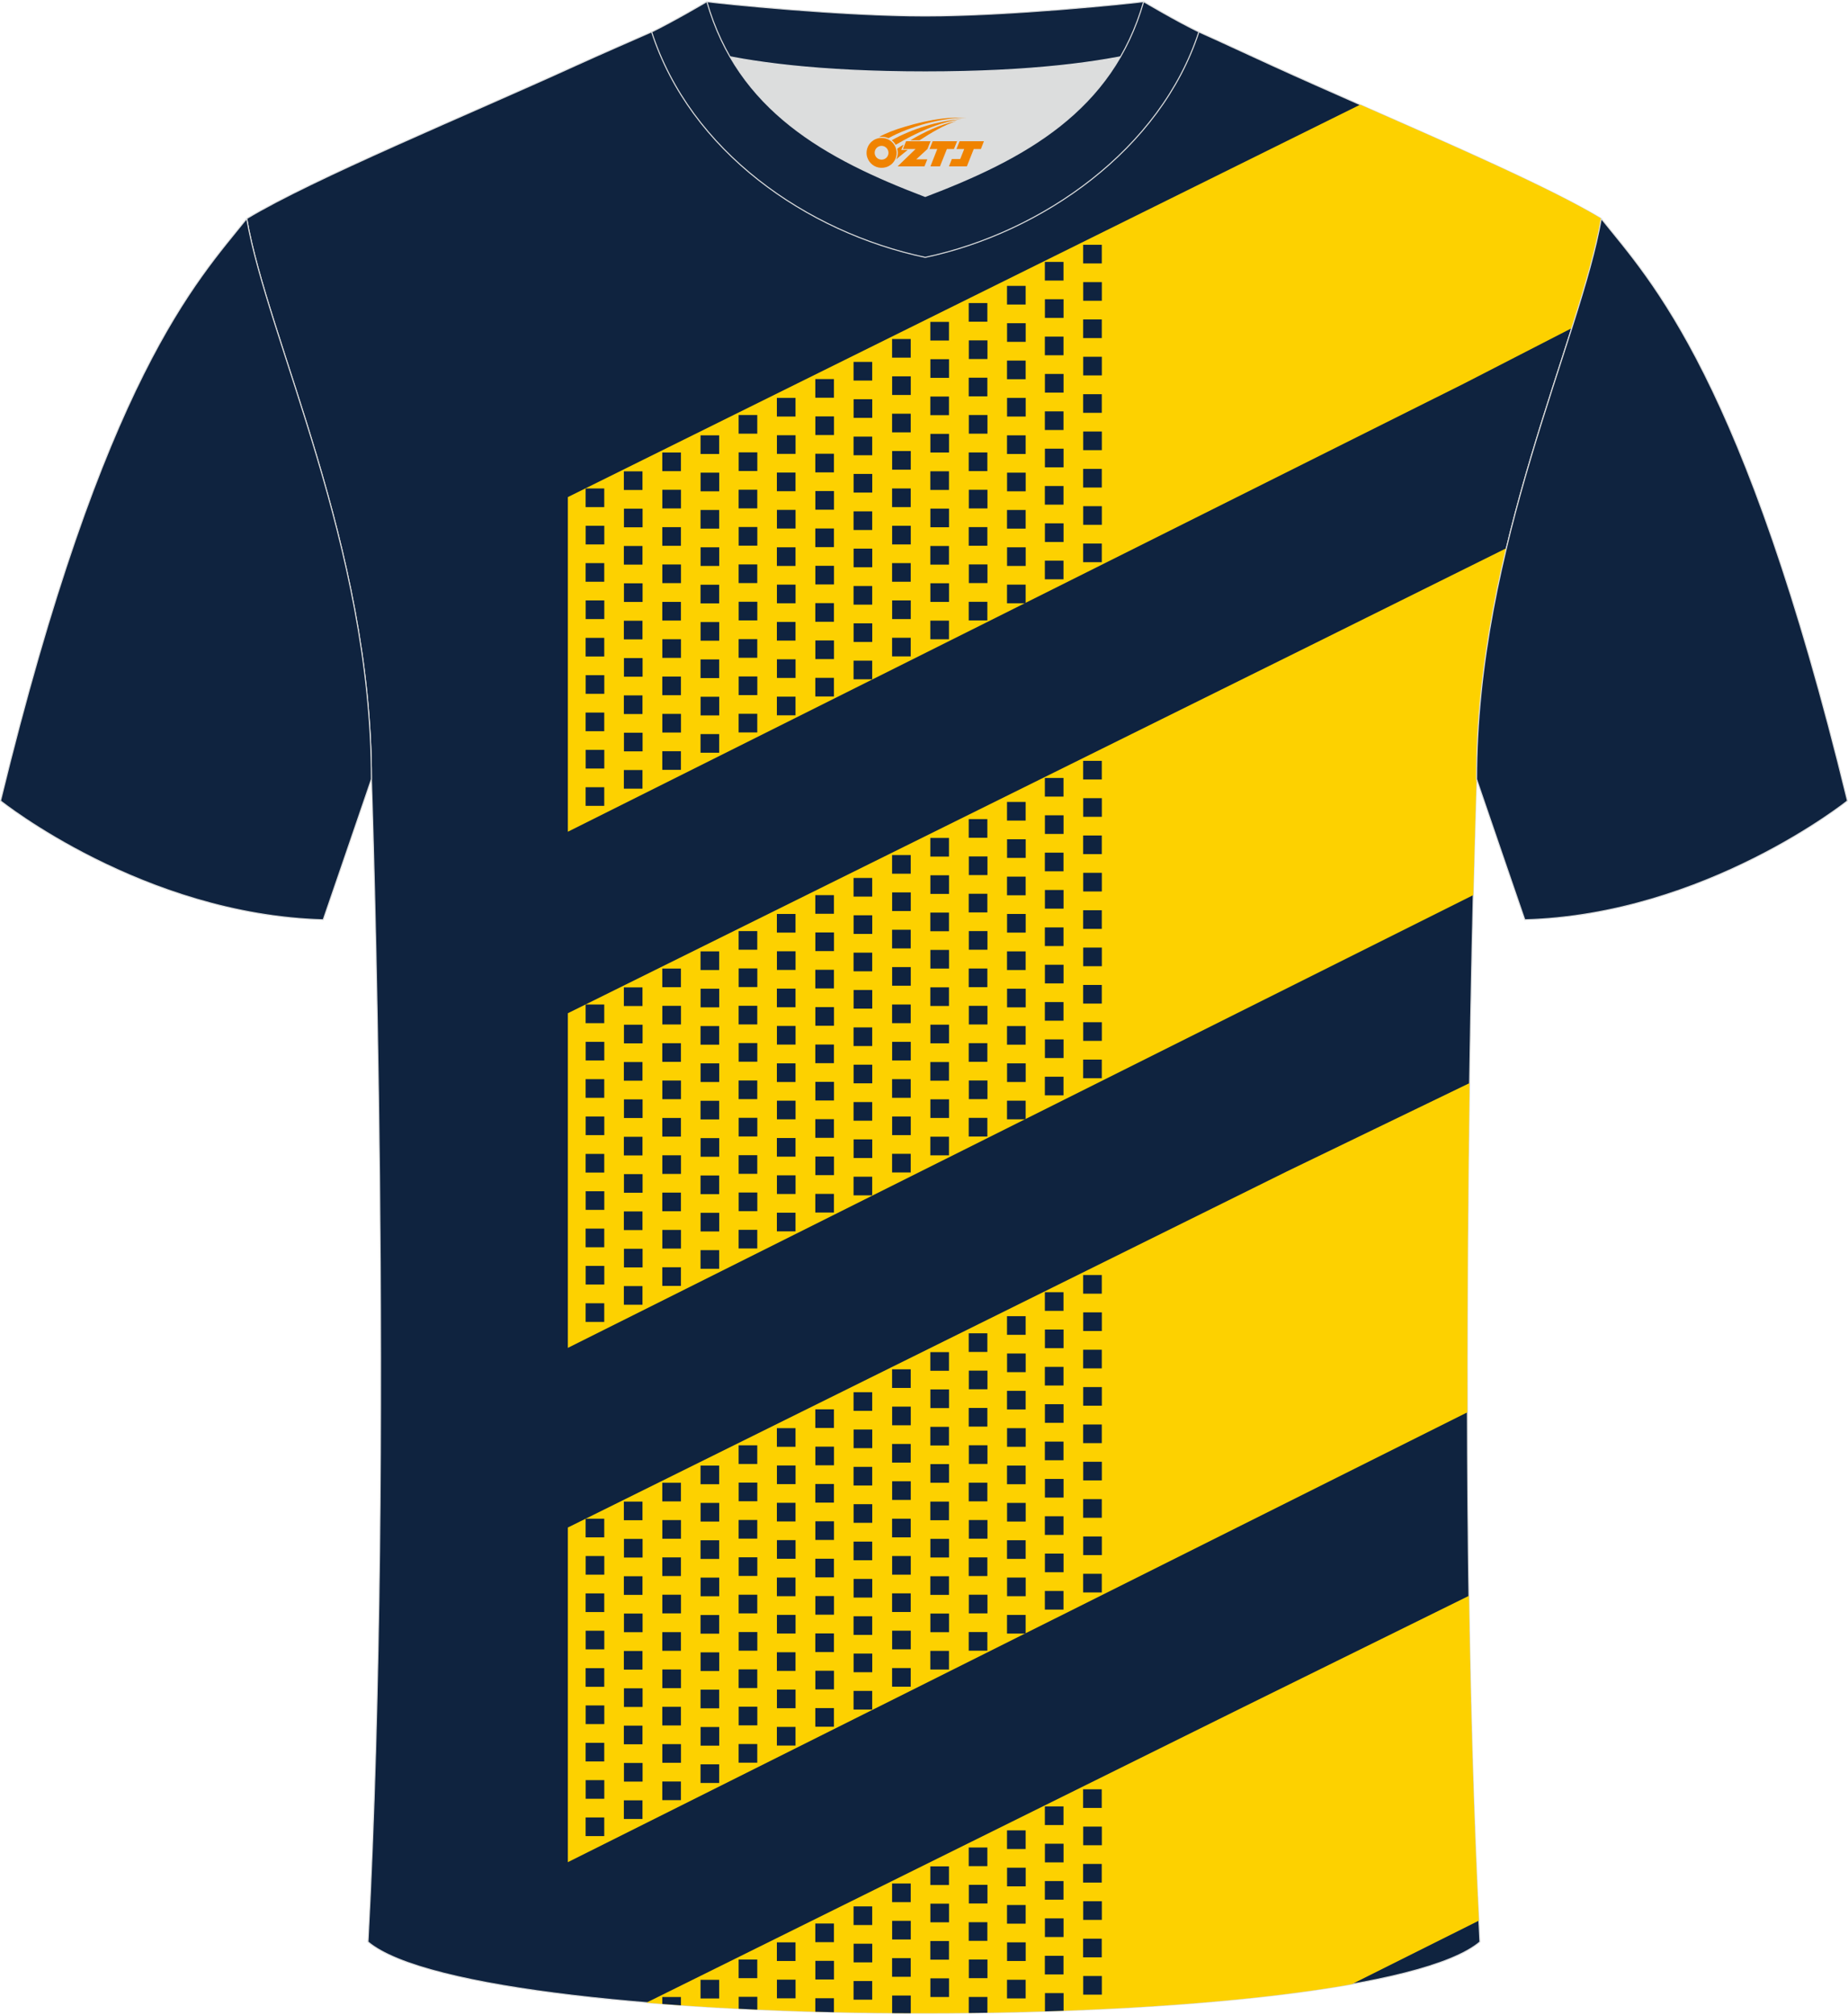 <?xml version="1.0" encoding="utf-8"?>
<!-- Generator: Adobe Illustrator 24.0.1, SVG Export Plug-In . SVG Version: 6.00 Build 0)  -->
<svg xmlns="http://www.w3.org/2000/svg" xmlns:xlink="http://www.w3.org/1999/xlink" version="1.1" id="图层_1" x="0px" y="0px" width="378px" height="412px" viewBox="0 0 377.89 411.42" enable-background="new 0 0 377.89 411.42" xml:space="preserve">
<g>
	
		<path fill-rule="evenodd" clip-rule="evenodd" fill="#0F233F" stroke="#DCDDDD" stroke-width="0.22" stroke-linecap="round" stroke-linejoin="round" stroke-miterlimit="22.926" d="   M75.25,396.73c5.36-101,0.7-237.68,0.7-237.68c0-47.62-21.24-89.93-25.5-114.6c13.63-8.23,45.28-21.25,67.14-31.23   c5.55-2.52,11.68-5.18,15.66-6.93c17.52-0.32,25.34,1.25,55.54,1.25h0.31c30.2,0,38.53-1.57,56.04-1.25   c3.98,1.76,9.6,4.41,15.15,6.93c21.87,9.98,53.51,23,67.14,31.23c-4.27,24.67-25.5,66.98-25.5,114.6c0,0-4.66,136.67,0.7,237.68   C279.57,416.17,98.32,416.17,75.25,396.73z"/>
	<path fill-rule="evenodd" clip-rule="evenodd" fill="#FDD100" d="M300.38,325.98c0.34,22.54,0.97,45.18,2.03,66.4l-26.01,13   c-35.8,6.34-97.97,7.6-144.22,3.77l122.22-60.5L300.38,325.98z"/>
	<g>
		<path fill-rule="evenodd" clip-rule="evenodd" fill="#0F233F" d="M139.24,409.69c-1.28-0.09-2.55-0.18-3.81-0.28v-1.42h3.81    V409.69z"/>
		<rect x="143.25" y="404.48" fill-rule="evenodd" clip-rule="evenodd" fill="#0F233F" width="3.81" height="3.81"/>
		<rect x="151.04" y="400.33" fill-rule="evenodd" clip-rule="evenodd" fill="#0F233F" width="3.81" height="3.81"/>
		<path fill-rule="evenodd" clip-rule="evenodd" fill="#0F233F" d="M154.86,410.57c-1.28-0.06-2.55-0.12-3.81-0.18v-2.44h3.81    V410.57z"/>
		<rect x="158.86" y="396.82" fill-rule="evenodd" clip-rule="evenodd" fill="#0F233F" width="3.81" height="3.81"/>
		<rect x="158.87" y="404.45" fill-rule="evenodd" clip-rule="evenodd" fill="#0F233F" width="3.81" height="3.81"/>
		<rect x="166.72" y="392.97" fill-rule="evenodd" clip-rule="evenodd" fill="#0F233F" width="3.81" height="3.81"/>
		<rect x="166.73" y="400.6" fill-rule="evenodd" clip-rule="evenodd" fill="#0F233F" width="3.81" height="3.81"/>
		<path fill-rule="evenodd" clip-rule="evenodd" fill="#0F233F" d="M170.53,411.1c-1.27-0.03-2.54-0.06-3.81-0.1v-2.76h3.81V411.1z"/>
		<rect x="174.54" y="389.47" fill-rule="evenodd" clip-rule="evenodd" fill="#0F233F" width="3.81" height="3.81"/>
		<rect x="174.55" y="397.1" fill-rule="evenodd" clip-rule="evenodd" fill="#0F233F" width="3.81" height="3.81"/>
		<rect x="174.54" y="404.73" fill-rule="evenodd" clip-rule="evenodd" fill="#0F233F" width="3.81" height="3.81"/>
		<rect x="182.42" y="384.79" fill-rule="evenodd" clip-rule="evenodd" fill="#0F233F" width="3.81" height="3.81"/>
		<rect x="182.43" y="392.42" fill-rule="evenodd" clip-rule="evenodd" fill="#0F233F" width="3.81" height="3.81"/>
		<rect x="182.42" y="400.05" fill-rule="evenodd" clip-rule="evenodd" fill="#0F233F" width="3.81" height="3.81"/>
		<path fill-rule="evenodd" clip-rule="evenodd" fill="#0F233F" d="M186.24,411.31c-1.27,0-2.54-0.01-3.81-0.02v-3.6h3.81V411.31z"/>
		<rect x="190.24" y="381.29" fill-rule="evenodd" clip-rule="evenodd" fill="#0F233F" width="3.81" height="3.81"/>
		<rect x="190.25" y="388.91" fill-rule="evenodd" clip-rule="evenodd" fill="#0F233F" width="3.81" height="3.81"/>
		<rect x="190.24" y="396.55" fill-rule="evenodd" clip-rule="evenodd" fill="#0F233F" width="3.81" height="3.81"/>
		<rect x="190.25" y="404.18" fill-rule="evenodd" clip-rule="evenodd" fill="#0F233F" width="3.81" height="3.81"/>
		<rect x="198.09" y="377.43" fill-rule="evenodd" clip-rule="evenodd" fill="#0F233F" width="3.81" height="3.81"/>
		<rect x="198.11" y="385.06" fill-rule="evenodd" clip-rule="evenodd" fill="#0F233F" width="3.81" height="3.81"/>
		<rect x="198.09" y="392.7" fill-rule="evenodd" clip-rule="evenodd" fill="#0F233F" width="3.81" height="3.81"/>
		<rect x="198.11" y="400.33" fill-rule="evenodd" clip-rule="evenodd" fill="#0F233F" width="3.81" height="3.81"/>
		<path fill-rule="evenodd" clip-rule="evenodd" fill="#0F233F" d="M201.91,411.21c-1.27,0.02-2.54,0.04-3.81,0.05v-3.28h3.81    V411.21z"/>
		<rect x="205.92" y="373.93" fill-rule="evenodd" clip-rule="evenodd" fill="#0F233F" width="3.81" height="3.81"/>
		<rect x="205.93" y="381.56" fill-rule="evenodd" clip-rule="evenodd" fill="#0F233F" width="3.81" height="3.81"/>
		<rect x="205.92" y="389.19" fill-rule="evenodd" clip-rule="evenodd" fill="#0F233F" width="3.81" height="3.81"/>
		<rect x="205.93" y="396.82" fill-rule="evenodd" clip-rule="evenodd" fill="#0F233F" width="3.81" height="3.81"/>
		<rect x="205.92" y="404.47" fill-rule="evenodd" clip-rule="evenodd" fill="#0F233F" width="3.81" height="3.81"/>
		<rect x="213.66" y="369.03" fill-rule="evenodd" clip-rule="evenodd" fill="#0F233F" width="3.81" height="3.81"/>
		<rect x="213.67" y="376.66" fill-rule="evenodd" clip-rule="evenodd" fill="#0F233F" width="3.81" height="3.81"/>
		<rect x="213.66" y="384.29" fill-rule="evenodd" clip-rule="evenodd" fill="#0F233F" width="3.81" height="3.81"/>
		<rect x="213.67" y="391.92" fill-rule="evenodd" clip-rule="evenodd" fill="#0F233F" width="3.81" height="3.81"/>
		<rect x="213.66" y="399.57" fill-rule="evenodd" clip-rule="evenodd" fill="#0F233F" width="3.81" height="3.81"/>
		<path fill-rule="evenodd" clip-rule="evenodd" fill="#0F233F" d="M217.49,410.8c-1.27,0.05-2.54,0.09-3.81,0.13v-3.73h3.81V410.8z    "/>
		<rect x="221.48" y="365.53" fill-rule="evenodd" clip-rule="evenodd" fill="#0F233F" width="3.81" height="3.81"/>
		<rect x="221.5" y="373.16" fill-rule="evenodd" clip-rule="evenodd" fill="#0F233F" width="3.81" height="3.81"/>
		<rect x="221.48" y="380.79" fill-rule="evenodd" clip-rule="evenodd" fill="#0F233F" width="3.81" height="3.81"/>
		<rect x="221.5" y="388.42" fill-rule="evenodd" clip-rule="evenodd" fill="#0F233F" width="3.81" height="3.81"/>
		<rect x="221.48" y="396.07" fill-rule="evenodd" clip-rule="evenodd" fill="#0F233F" width="3.81" height="3.81"/>
		<rect x="221.5" y="403.7" fill-rule="evenodd" clip-rule="evenodd" fill="#0F233F" width="3.81" height="3.81"/>
	</g>
	<path fill-rule="evenodd" clip-rule="evenodd" fill="#FDD100" d="M300.51,221.17c-0.3,19.8-0.51,42.94-0.45,67.3l-183.94,91.96   v-68.41l146.95-72.75L300.51,221.17z"/>
	<g>
		<rect x="119.75" y="310.22" fill-rule="evenodd" clip-rule="evenodd" fill="#0F233F" width="3.81" height="3.81"/>
		<rect x="119.76" y="317.85" fill-rule="evenodd" clip-rule="evenodd" fill="#0F233F" width="3.81" height="3.81"/>
		<rect x="119.75" y="325.49" fill-rule="evenodd" clip-rule="evenodd" fill="#0F233F" width="3.81" height="3.81"/>
		<rect x="119.76" y="333.12" fill-rule="evenodd" clip-rule="evenodd" fill="#0F233F" width="3.81" height="3.81"/>
		<rect x="119.75" y="340.77" fill-rule="evenodd" clip-rule="evenodd" fill="#0F233F" width="3.81" height="3.81"/>
		<rect x="119.76" y="348.39" fill-rule="evenodd" clip-rule="evenodd" fill="#0F233F" width="3.81" height="3.81"/>
		<rect x="119.75" y="356.03" fill-rule="evenodd" clip-rule="evenodd" fill="#0F233F" width="3.81" height="3.81"/>
		<rect x="119.76" y="363.66" fill-rule="evenodd" clip-rule="evenodd" fill="#0F233F" width="3.81" height="3.81"/>
		<rect x="119.75" y="371.29" fill-rule="evenodd" clip-rule="evenodd" fill="#0F233F" width="3.81" height="3.81"/>
		<rect x="127.57" y="306.72" fill-rule="evenodd" clip-rule="evenodd" fill="#0F233F" width="3.81" height="3.81"/>
		<rect x="127.59" y="314.35" fill-rule="evenodd" clip-rule="evenodd" fill="#0F233F" width="3.81" height="3.81"/>
		<rect x="127.57" y="321.98" fill-rule="evenodd" clip-rule="evenodd" fill="#0F233F" width="3.81" height="3.81"/>
		<rect x="127.59" y="329.61" fill-rule="evenodd" clip-rule="evenodd" fill="#0F233F" width="3.81" height="3.81"/>
		<rect x="127.57" y="337.26" fill-rule="evenodd" clip-rule="evenodd" fill="#0F233F" width="3.81" height="3.81"/>
		<rect x="127.59" y="344.89" fill-rule="evenodd" clip-rule="evenodd" fill="#0F233F" width="3.81" height="3.81"/>
		<rect x="127.57" y="352.52" fill-rule="evenodd" clip-rule="evenodd" fill="#0F233F" width="3.81" height="3.81"/>
		<rect x="127.59" y="360.15" fill-rule="evenodd" clip-rule="evenodd" fill="#0F233F" width="3.81" height="3.81"/>
		<rect x="127.57" y="367.79" fill-rule="evenodd" clip-rule="evenodd" fill="#0F233F" width="3.81" height="3.81"/>
		<rect x="135.43" y="302.87" fill-rule="evenodd" clip-rule="evenodd" fill="#0F233F" width="3.81" height="3.81"/>
		<rect x="135.44" y="310.5" fill-rule="evenodd" clip-rule="evenodd" fill="#0F233F" width="3.81" height="3.81"/>
		<rect x="135.43" y="318.13" fill-rule="evenodd" clip-rule="evenodd" fill="#0F233F" width="3.81" height="3.81"/>
		<rect x="135.44" y="325.76" fill-rule="evenodd" clip-rule="evenodd" fill="#0F233F" width="3.81" height="3.81"/>
		<rect x="135.43" y="333.41" fill-rule="evenodd" clip-rule="evenodd" fill="#0F233F" width="3.81" height="3.81"/>
		<rect x="135.44" y="341.04" fill-rule="evenodd" clip-rule="evenodd" fill="#0F233F" width="3.81" height="3.81"/>
		<rect x="135.43" y="348.67" fill-rule="evenodd" clip-rule="evenodd" fill="#0F233F" width="3.81" height="3.81"/>
		<rect x="135.44" y="356.3" fill-rule="evenodd" clip-rule="evenodd" fill="#0F233F" width="3.81" height="3.81"/>
		<rect x="135.43" y="363.94" fill-rule="evenodd" clip-rule="evenodd" fill="#0F233F" width="3.81" height="3.81"/>
		<rect x="143.25" y="299.36" fill-rule="evenodd" clip-rule="evenodd" fill="#0F233F" width="3.81" height="3.81"/>
		<rect x="143.26" y="306.99" fill-rule="evenodd" clip-rule="evenodd" fill="#0F233F" width="3.81" height="3.81"/>
		<rect x="143.25" y="314.63" fill-rule="evenodd" clip-rule="evenodd" fill="#0F233F" width="3.81" height="3.81"/>
		<rect x="143.26" y="322.26" fill-rule="evenodd" clip-rule="evenodd" fill="#0F233F" width="3.81" height="3.81"/>
		<rect x="143.25" y="329.91" fill-rule="evenodd" clip-rule="evenodd" fill="#0F233F" width="3.81" height="3.81"/>
		<rect x="143.26" y="337.54" fill-rule="evenodd" clip-rule="evenodd" fill="#0F233F" width="3.81" height="3.81"/>
		<rect x="143.25" y="345.17" fill-rule="evenodd" clip-rule="evenodd" fill="#0F233F" width="3.81" height="3.81"/>
		<rect x="143.26" y="352.8" fill-rule="evenodd" clip-rule="evenodd" fill="#0F233F" width="3.81" height="3.81"/>
		<rect x="143.25" y="360.43" fill-rule="evenodd" clip-rule="evenodd" fill="#0F233F" width="3.81" height="3.81"/>
		<rect x="151.04" y="295.22" fill-rule="evenodd" clip-rule="evenodd" fill="#0F233F" width="3.81" height="3.81"/>
		<rect x="151.05" y="302.84" fill-rule="evenodd" clip-rule="evenodd" fill="#0F233F" width="3.81" height="3.81"/>
		<rect x="151.04" y="310.48" fill-rule="evenodd" clip-rule="evenodd" fill="#0F233F" width="3.81" height="3.81"/>
		<rect x="151.05" y="318.11" fill-rule="evenodd" clip-rule="evenodd" fill="#0F233F" width="3.81" height="3.81"/>
		<rect x="151.04" y="325.76" fill-rule="evenodd" clip-rule="evenodd" fill="#0F233F" width="3.81" height="3.81"/>
		<rect x="151.05" y="333.39" fill-rule="evenodd" clip-rule="evenodd" fill="#0F233F" width="3.81" height="3.81"/>
		<rect x="151.04" y="341.02" fill-rule="evenodd" clip-rule="evenodd" fill="#0F233F" width="3.81" height="3.81"/>
		<rect x="151.05" y="348.65" fill-rule="evenodd" clip-rule="evenodd" fill="#0F233F" width="3.81" height="3.81"/>
		<rect x="151.04" y="356.28" fill-rule="evenodd" clip-rule="evenodd" fill="#0F233F" width="3.81" height="3.81"/>
		<rect x="158.86" y="291.71" fill-rule="evenodd" clip-rule="evenodd" fill="#0F233F" width="3.81" height="3.81"/>
		<rect x="158.87" y="299.34" fill-rule="evenodd" clip-rule="evenodd" fill="#0F233F" width="3.81" height="3.81"/>
		<rect x="158.86" y="306.97" fill-rule="evenodd" clip-rule="evenodd" fill="#0F233F" width="3.81" height="3.81"/>
		<rect x="158.87" y="314.6" fill-rule="evenodd" clip-rule="evenodd" fill="#0F233F" width="3.81" height="3.81"/>
		<rect x="158.86" y="322.25" fill-rule="evenodd" clip-rule="evenodd" fill="#0F233F" width="3.81" height="3.81"/>
		<rect x="158.87" y="329.88" fill-rule="evenodd" clip-rule="evenodd" fill="#0F233F" width="3.81" height="3.81"/>
		<rect x="158.86" y="337.52" fill-rule="evenodd" clip-rule="evenodd" fill="#0F233F" width="3.81" height="3.81"/>
		<rect x="158.87" y="345.15" fill-rule="evenodd" clip-rule="evenodd" fill="#0F233F" width="3.81" height="3.81"/>
		<rect x="158.86" y="352.78" fill-rule="evenodd" clip-rule="evenodd" fill="#0F233F" width="3.81" height="3.81"/>
		<rect x="166.72" y="287.86" fill-rule="evenodd" clip-rule="evenodd" fill="#0F233F" width="3.81" height="3.81"/>
		<rect x="166.73" y="295.49" fill-rule="evenodd" clip-rule="evenodd" fill="#0F233F" width="3.81" height="3.81"/>
		<rect x="166.72" y="303.12" fill-rule="evenodd" clip-rule="evenodd" fill="#0F233F" width="3.81" height="3.81"/>
		<rect x="166.73" y="310.75" fill-rule="evenodd" clip-rule="evenodd" fill="#0F233F" width="3.81" height="3.81"/>
		<rect x="166.72" y="318.4" fill-rule="evenodd" clip-rule="evenodd" fill="#0F233F" width="3.81" height="3.81"/>
		<rect x="166.73" y="326.03" fill-rule="evenodd" clip-rule="evenodd" fill="#0F233F" width="3.81" height="3.81"/>
		<rect x="166.72" y="333.67" fill-rule="evenodd" clip-rule="evenodd" fill="#0F233F" width="3.81" height="3.81"/>
		<rect x="166.73" y="341.3" fill-rule="evenodd" clip-rule="evenodd" fill="#0F233F" width="3.81" height="3.81"/>
		<rect x="166.72" y="348.93" fill-rule="evenodd" clip-rule="evenodd" fill="#0F233F" width="3.81" height="3.81"/>
		<rect x="174.54" y="284.36" fill-rule="evenodd" clip-rule="evenodd" fill="#0F233F" width="3.81" height="3.81"/>
		<rect x="174.55" y="291.99" fill-rule="evenodd" clip-rule="evenodd" fill="#0F233F" width="3.81" height="3.81"/>
		<rect x="174.54" y="299.62" fill-rule="evenodd" clip-rule="evenodd" fill="#0F233F" width="3.81" height="3.81"/>
		<rect x="174.55" y="307.25" fill-rule="evenodd" clip-rule="evenodd" fill="#0F233F" width="3.81" height="3.81"/>
		<rect x="174.54" y="314.9" fill-rule="evenodd" clip-rule="evenodd" fill="#0F233F" width="3.81" height="3.81"/>
		<rect x="174.55" y="322.53" fill-rule="evenodd" clip-rule="evenodd" fill="#0F233F" width="3.81" height="3.81"/>
		<rect x="174.54" y="330.16" fill-rule="evenodd" clip-rule="evenodd" fill="#0F233F" width="3.81" height="3.81"/>
		<rect x="174.55" y="337.79" fill-rule="evenodd" clip-rule="evenodd" fill="#0F233F" width="3.81" height="3.81"/>
		<rect x="174.54" y="345.42" fill-rule="evenodd" clip-rule="evenodd" fill="#0F233F" width="3.81" height="3.81"/>
		<rect x="182.42" y="279.68" fill-rule="evenodd" clip-rule="evenodd" fill="#0F233F" width="3.81" height="3.81"/>
		<rect x="182.43" y="287.31" fill-rule="evenodd" clip-rule="evenodd" fill="#0F233F" width="3.81" height="3.81"/>
		<rect x="182.42" y="294.94" fill-rule="evenodd" clip-rule="evenodd" fill="#0F233F" width="3.81" height="3.81"/>
		<rect x="182.43" y="302.57" fill-rule="evenodd" clip-rule="evenodd" fill="#0F233F" width="3.81" height="3.81"/>
		<rect x="182.42" y="310.22" fill-rule="evenodd" clip-rule="evenodd" fill="#0F233F" width="3.81" height="3.81"/>
		<rect x="182.43" y="317.85" fill-rule="evenodd" clip-rule="evenodd" fill="#0F233F" width="3.81" height="3.81"/>
		<rect x="182.42" y="325.48" fill-rule="evenodd" clip-rule="evenodd" fill="#0F233F" width="3.81" height="3.81"/>
		<rect x="182.43" y="333.11" fill-rule="evenodd" clip-rule="evenodd" fill="#0F233F" width="3.81" height="3.81"/>
		<rect x="182.42" y="340.75" fill-rule="evenodd" clip-rule="evenodd" fill="#0F233F" width="3.81" height="3.81"/>
		<rect x="190.24" y="276.17" fill-rule="evenodd" clip-rule="evenodd" fill="#0F233F" width="3.81" height="3.81"/>
		<rect x="190.25" y="283.8" fill-rule="evenodd" clip-rule="evenodd" fill="#0F233F" width="3.81" height="3.81"/>
		<rect x="190.24" y="291.44" fill-rule="evenodd" clip-rule="evenodd" fill="#0F233F" width="3.81" height="3.81"/>
		<rect x="190.25" y="299.06" fill-rule="evenodd" clip-rule="evenodd" fill="#0F233F" width="3.81" height="3.81"/>
		<rect x="190.24" y="306.72" fill-rule="evenodd" clip-rule="evenodd" fill="#0F233F" width="3.81" height="3.81"/>
		<rect x="190.25" y="314.34" fill-rule="evenodd" clip-rule="evenodd" fill="#0F233F" width="3.81" height="3.81"/>
		<rect x="190.24" y="321.98" fill-rule="evenodd" clip-rule="evenodd" fill="#0F233F" width="3.81" height="3.81"/>
		<rect x="190.25" y="329.61" fill-rule="evenodd" clip-rule="evenodd" fill="#0F233F" width="3.81" height="3.81"/>
		<rect x="190.24" y="337.24" fill-rule="evenodd" clip-rule="evenodd" fill="#0F233F" width="3.81" height="3.81"/>
		<rect x="198.09" y="272.32" fill-rule="evenodd" clip-rule="evenodd" fill="#0F233F" width="3.81" height="3.81"/>
		<rect x="198.11" y="279.95" fill-rule="evenodd" clip-rule="evenodd" fill="#0F233F" width="3.81" height="3.81"/>
		<rect x="198.09" y="287.58" fill-rule="evenodd" clip-rule="evenodd" fill="#0F233F" width="3.81" height="3.81"/>
		<rect x="198.11" y="295.21" fill-rule="evenodd" clip-rule="evenodd" fill="#0F233F" width="3.81" height="3.81"/>
		<rect x="198.09" y="302.86" fill-rule="evenodd" clip-rule="evenodd" fill="#0F233F" width="3.81" height="3.81"/>
		<rect x="198.11" y="310.49" fill-rule="evenodd" clip-rule="evenodd" fill="#0F233F" width="3.81" height="3.81"/>
		<rect x="198.09" y="318.13" fill-rule="evenodd" clip-rule="evenodd" fill="#0F233F" width="3.81" height="3.81"/>
		<rect x="198.11" y="325.76" fill-rule="evenodd" clip-rule="evenodd" fill="#0F233F" width="3.81" height="3.81"/>
		<rect x="198.09" y="333.39" fill-rule="evenodd" clip-rule="evenodd" fill="#0F233F" width="3.81" height="3.81"/>
		<rect x="205.92" y="268.82" fill-rule="evenodd" clip-rule="evenodd" fill="#0F233F" width="3.81" height="3.81"/>
		<rect x="205.93" y="276.45" fill-rule="evenodd" clip-rule="evenodd" fill="#0F233F" width="3.81" height="3.81"/>
		<rect x="205.92" y="284.08" fill-rule="evenodd" clip-rule="evenodd" fill="#0F233F" width="3.81" height="3.81"/>
		<rect x="205.93" y="291.71" fill-rule="evenodd" clip-rule="evenodd" fill="#0F233F" width="3.81" height="3.81"/>
		<rect x="205.92" y="299.36" fill-rule="evenodd" clip-rule="evenodd" fill="#0F233F" width="3.81" height="3.81"/>
		<rect x="205.93" y="306.99" fill-rule="evenodd" clip-rule="evenodd" fill="#0F233F" width="3.81" height="3.81"/>
		<rect x="205.92" y="314.62" fill-rule="evenodd" clip-rule="evenodd" fill="#0F233F" width="3.81" height="3.81"/>
		<rect x="205.93" y="322.25" fill-rule="evenodd" clip-rule="evenodd" fill="#0F233F" width="3.81" height="3.81"/>
		<rect x="205.92" y="329.89" fill-rule="evenodd" clip-rule="evenodd" fill="#0F233F" width="3.81" height="3.81"/>
		<rect x="213.66" y="263.92" fill-rule="evenodd" clip-rule="evenodd" fill="#0F233F" width="3.81" height="3.81"/>
		<rect x="213.67" y="271.55" fill-rule="evenodd" clip-rule="evenodd" fill="#0F233F" width="3.81" height="3.81"/>
		<rect x="213.66" y="279.18" fill-rule="evenodd" clip-rule="evenodd" fill="#0F233F" width="3.81" height="3.81"/>
		<rect x="213.67" y="286.81" fill-rule="evenodd" clip-rule="evenodd" fill="#0F233F" width="3.81" height="3.81"/>
		<rect x="213.66" y="294.46" fill-rule="evenodd" clip-rule="evenodd" fill="#0F233F" width="3.81" height="3.81"/>
		<rect x="213.67" y="302.09" fill-rule="evenodd" clip-rule="evenodd" fill="#0F233F" width="3.81" height="3.81"/>
		<rect x="213.66" y="309.72" fill-rule="evenodd" clip-rule="evenodd" fill="#0F233F" width="3.81" height="3.81"/>
		<rect x="213.67" y="317.35" fill-rule="evenodd" clip-rule="evenodd" fill="#0F233F" width="3.81" height="3.81"/>
		<rect x="213.66" y="324.99" fill-rule="evenodd" clip-rule="evenodd" fill="#0F233F" width="3.81" height="3.81"/>
		<rect x="221.49" y="260.41" fill-rule="evenodd" clip-rule="evenodd" fill="#0F233F" width="3.81" height="3.81"/>
		<rect x="221.5" y="268.04" fill-rule="evenodd" clip-rule="evenodd" fill="#0F233F" width="3.81" height="3.81"/>
		<rect x="221.49" y="275.68" fill-rule="evenodd" clip-rule="evenodd" fill="#0F233F" width="3.81" height="3.81"/>
		<rect x="221.5" y="283.31" fill-rule="evenodd" clip-rule="evenodd" fill="#0F233F" width="3.81" height="3.81"/>
		<rect x="221.49" y="290.96" fill-rule="evenodd" clip-rule="evenodd" fill="#0F233F" width="3.81" height="3.81"/>
		<rect x="221.5" y="298.58" fill-rule="evenodd" clip-rule="evenodd" fill="#0F233F" width="3.81" height="3.81"/>
		<rect x="221.49" y="306.22" fill-rule="evenodd" clip-rule="evenodd" fill="#0F233F" width="3.81" height="3.81"/>
		<rect x="221.5" y="313.85" fill-rule="evenodd" clip-rule="evenodd" fill="#0F233F" width="3.81" height="3.81"/>
		<rect x="221.49" y="321.48" fill-rule="evenodd" clip-rule="evenodd" fill="#0F233F" width="3.81" height="3.81"/>
	</g>
	<path fill-rule="evenodd" clip-rule="evenodd" fill="#FDD100" d="M308.02,111.84c-3.53,14.75-6.09,30.66-6.09,47.22   c0,0-0.3,8.85-0.66,23.68L116.12,275.3v-68.41L268.2,131.6L308.02,111.84z"/>
	<g>
		<rect x="119.75" y="205.11" fill-rule="evenodd" clip-rule="evenodd" fill="#0F233F" width="3.81" height="3.81"/>
		<rect x="119.76" y="212.74" fill-rule="evenodd" clip-rule="evenodd" fill="#0F233F" width="3.81" height="3.81"/>
		<rect x="119.75" y="220.37" fill-rule="evenodd" clip-rule="evenodd" fill="#0F233F" width="3.81" height="3.81"/>
		<rect x="119.76" y="228" fill-rule="evenodd" clip-rule="evenodd" fill="#0F233F" width="3.81" height="3.81"/>
		<rect x="119.75" y="235.65" fill-rule="evenodd" clip-rule="evenodd" fill="#0F233F" width="3.81" height="3.81"/>
		<rect x="119.76" y="243.28" fill-rule="evenodd" clip-rule="evenodd" fill="#0F233F" width="3.81" height="3.81"/>
		<rect x="119.75" y="250.92" fill-rule="evenodd" clip-rule="evenodd" fill="#0F233F" width="3.81" height="3.81"/>
		<rect x="119.76" y="258.54" fill-rule="evenodd" clip-rule="evenodd" fill="#0F233F" width="3.81" height="3.81"/>
		<rect x="119.75" y="266.18" fill-rule="evenodd" clip-rule="evenodd" fill="#0F233F" width="3.81" height="3.81"/>
		<rect x="127.57" y="201.61" fill-rule="evenodd" clip-rule="evenodd" fill="#0F233F" width="3.81" height="3.81"/>
		<rect x="127.59" y="209.24" fill-rule="evenodd" clip-rule="evenodd" fill="#0F233F" width="3.81" height="3.81"/>
		<rect x="127.57" y="216.87" fill-rule="evenodd" clip-rule="evenodd" fill="#0F233F" width="3.81" height="3.81"/>
		<rect x="127.59" y="224.5" fill-rule="evenodd" clip-rule="evenodd" fill="#0F233F" width="3.81" height="3.81"/>
		<rect x="127.57" y="232.15" fill-rule="evenodd" clip-rule="evenodd" fill="#0F233F" width="3.81" height="3.81"/>
		<rect x="127.59" y="239.78" fill-rule="evenodd" clip-rule="evenodd" fill="#0F233F" width="3.81" height="3.81"/>
		<rect x="127.57" y="247.41" fill-rule="evenodd" clip-rule="evenodd" fill="#0F233F" width="3.81" height="3.81"/>
		<rect x="127.59" y="255.04" fill-rule="evenodd" clip-rule="evenodd" fill="#0F233F" width="3.81" height="3.81"/>
		<rect x="127.57" y="262.67" fill-rule="evenodd" clip-rule="evenodd" fill="#0F233F" width="3.81" height="3.81"/>
		<rect x="135.43" y="197.76" fill-rule="evenodd" clip-rule="evenodd" fill="#0F233F" width="3.81" height="3.81"/>
		<rect x="135.44" y="205.38" fill-rule="evenodd" clip-rule="evenodd" fill="#0F233F" width="3.81" height="3.81"/>
		<rect x="135.43" y="213.02" fill-rule="evenodd" clip-rule="evenodd" fill="#0F233F" width="3.81" height="3.81"/>
		<rect x="135.44" y="220.65" fill-rule="evenodd" clip-rule="evenodd" fill="#0F233F" width="3.81" height="3.81"/>
		<rect x="135.43" y="228.3" fill-rule="evenodd" clip-rule="evenodd" fill="#0F233F" width="3.81" height="3.81"/>
		<rect x="135.44" y="235.93" fill-rule="evenodd" clip-rule="evenodd" fill="#0F233F" width="3.81" height="3.81"/>
		<rect x="135.43" y="243.56" fill-rule="evenodd" clip-rule="evenodd" fill="#0F233F" width="3.81" height="3.81"/>
		<rect x="135.44" y="251.19" fill-rule="evenodd" clip-rule="evenodd" fill="#0F233F" width="3.81" height="3.81"/>
		<rect x="135.43" y="258.82" fill-rule="evenodd" clip-rule="evenodd" fill="#0F233F" width="3.81" height="3.81"/>
		<rect x="143.25" y="194.25" fill-rule="evenodd" clip-rule="evenodd" fill="#0F233F" width="3.81" height="3.81"/>
		<rect x="143.26" y="201.88" fill-rule="evenodd" clip-rule="evenodd" fill="#0F233F" width="3.81" height="3.81"/>
		<rect x="143.25" y="209.51" fill-rule="evenodd" clip-rule="evenodd" fill="#0F233F" width="3.81" height="3.81"/>
		<rect x="143.26" y="217.14" fill-rule="evenodd" clip-rule="evenodd" fill="#0F233F" width="3.81" height="3.81"/>
		<rect x="143.25" y="224.79" fill-rule="evenodd" clip-rule="evenodd" fill="#0F233F" width="3.81" height="3.81"/>
		<rect x="143.26" y="232.42" fill-rule="evenodd" clip-rule="evenodd" fill="#0F233F" width="3.81" height="3.81"/>
		<rect x="143.25" y="240.06" fill-rule="evenodd" clip-rule="evenodd" fill="#0F233F" width="3.81" height="3.81"/>
		<rect x="143.26" y="247.69" fill-rule="evenodd" clip-rule="evenodd" fill="#0F233F" width="3.81" height="3.81"/>
		<rect x="143.25" y="255.32" fill-rule="evenodd" clip-rule="evenodd" fill="#0F233F" width="3.81" height="3.81"/>
		<rect x="151.04" y="190.1" fill-rule="evenodd" clip-rule="evenodd" fill="#0F233F" width="3.81" height="3.81"/>
		<rect x="151.05" y="197.73" fill-rule="evenodd" clip-rule="evenodd" fill="#0F233F" width="3.81" height="3.81"/>
		<rect x="151.04" y="205.37" fill-rule="evenodd" clip-rule="evenodd" fill="#0F233F" width="3.81" height="3.81"/>
		<rect x="151.05" y="212.99" fill-rule="evenodd" clip-rule="evenodd" fill="#0F233F" width="3.81" height="3.81"/>
		<rect x="151.04" y="220.64" fill-rule="evenodd" clip-rule="evenodd" fill="#0F233F" width="3.81" height="3.81"/>
		<rect x="151.05" y="228.27" fill-rule="evenodd" clip-rule="evenodd" fill="#0F233F" width="3.81" height="3.81"/>
		<rect x="151.04" y="235.91" fill-rule="evenodd" clip-rule="evenodd" fill="#0F233F" width="3.81" height="3.81"/>
		<rect x="151.05" y="243.54" fill-rule="evenodd" clip-rule="evenodd" fill="#0F233F" width="3.81" height="3.81"/>
		<rect x="151.04" y="251.17" fill-rule="evenodd" clip-rule="evenodd" fill="#0F233F" width="3.81" height="3.81"/>
		<rect x="158.86" y="186.6" fill-rule="evenodd" clip-rule="evenodd" fill="#0F233F" width="3.81" height="3.81"/>
		<rect x="158.87" y="194.23" fill-rule="evenodd" clip-rule="evenodd" fill="#0F233F" width="3.81" height="3.81"/>
		<rect x="158.86" y="201.86" fill-rule="evenodd" clip-rule="evenodd" fill="#0F233F" width="3.81" height="3.81"/>
		<rect x="158.87" y="209.49" fill-rule="evenodd" clip-rule="evenodd" fill="#0F233F" width="3.81" height="3.81"/>
		<rect x="158.86" y="217.14" fill-rule="evenodd" clip-rule="evenodd" fill="#0F233F" width="3.81" height="3.81"/>
		<rect x="158.87" y="224.77" fill-rule="evenodd" clip-rule="evenodd" fill="#0F233F" width="3.81" height="3.81"/>
		<rect x="158.86" y="232.4" fill-rule="evenodd" clip-rule="evenodd" fill="#0F233F" width="3.81" height="3.81"/>
		<rect x="158.87" y="240.03" fill-rule="evenodd" clip-rule="evenodd" fill="#0F233F" width="3.81" height="3.81"/>
		<rect x="158.86" y="247.67" fill-rule="evenodd" clip-rule="evenodd" fill="#0F233F" width="3.81" height="3.81"/>
		<rect x="166.72" y="182.75" fill-rule="evenodd" clip-rule="evenodd" fill="#0F233F" width="3.81" height="3.81"/>
		<rect x="166.73" y="190.38" fill-rule="evenodd" clip-rule="evenodd" fill="#0F233F" width="3.81" height="3.81"/>
		<rect x="166.72" y="198.01" fill-rule="evenodd" clip-rule="evenodd" fill="#0F233F" width="3.81" height="3.81"/>
		<rect x="166.73" y="205.64" fill-rule="evenodd" clip-rule="evenodd" fill="#0F233F" width="3.81" height="3.81"/>
		<rect x="166.72" y="213.29" fill-rule="evenodd" clip-rule="evenodd" fill="#0F233F" width="3.81" height="3.81"/>
		<rect x="166.73" y="220.92" fill-rule="evenodd" clip-rule="evenodd" fill="#0F233F" width="3.81" height="3.81"/>
		<rect x="166.72" y="228.55" fill-rule="evenodd" clip-rule="evenodd" fill="#0F233F" width="3.81" height="3.81"/>
		<rect x="166.73" y="236.18" fill-rule="evenodd" clip-rule="evenodd" fill="#0F233F" width="3.81" height="3.81"/>
		<rect x="166.72" y="243.82" fill-rule="evenodd" clip-rule="evenodd" fill="#0F233F" width="3.81" height="3.81"/>
		<rect x="174.54" y="179.24" fill-rule="evenodd" clip-rule="evenodd" fill="#0F233F" width="3.81" height="3.81"/>
		<rect x="174.55" y="186.87" fill-rule="evenodd" clip-rule="evenodd" fill="#0F233F" width="3.81" height="3.81"/>
		<rect x="174.54" y="194.51" fill-rule="evenodd" clip-rule="evenodd" fill="#0F233F" width="3.81" height="3.81"/>
		<rect x="174.55" y="202.14" fill-rule="evenodd" clip-rule="evenodd" fill="#0F233F" width="3.81" height="3.81"/>
		<rect x="174.54" y="209.79" fill-rule="evenodd" clip-rule="evenodd" fill="#0F233F" width="3.81" height="3.81"/>
		<rect x="174.55" y="217.41" fill-rule="evenodd" clip-rule="evenodd" fill="#0F233F" width="3.81" height="3.81"/>
		<rect x="174.54" y="225.05" fill-rule="evenodd" clip-rule="evenodd" fill="#0F233F" width="3.81" height="3.81"/>
		<rect x="174.55" y="232.68" fill-rule="evenodd" clip-rule="evenodd" fill="#0F233F" width="3.81" height="3.81"/>
		<rect x="174.54" y="240.31" fill-rule="evenodd" clip-rule="evenodd" fill="#0F233F" width="3.81" height="3.81"/>
		<rect x="182.42" y="174.56" fill-rule="evenodd" clip-rule="evenodd" fill="#0F233F" width="3.81" height="3.81"/>
		<rect x="182.43" y="182.19" fill-rule="evenodd" clip-rule="evenodd" fill="#0F233F" width="3.81" height="3.81"/>
		<rect x="182.42" y="189.83" fill-rule="evenodd" clip-rule="evenodd" fill="#0F233F" width="3.81" height="3.81"/>
		<rect x="182.43" y="197.46" fill-rule="evenodd" clip-rule="evenodd" fill="#0F233F" width="3.81" height="3.81"/>
		<rect x="182.42" y="205.11" fill-rule="evenodd" clip-rule="evenodd" fill="#0F233F" width="3.81" height="3.81"/>
		<rect x="182.43" y="212.74" fill-rule="evenodd" clip-rule="evenodd" fill="#0F233F" width="3.81" height="3.81"/>
		<rect x="182.42" y="220.37" fill-rule="evenodd" clip-rule="evenodd" fill="#0F233F" width="3.81" height="3.81"/>
		<rect x="182.43" y="228" fill-rule="evenodd" clip-rule="evenodd" fill="#0F233F" width="3.81" height="3.81"/>
		<rect x="182.42" y="235.63" fill-rule="evenodd" clip-rule="evenodd" fill="#0F233F" width="3.81" height="3.81"/>
		<rect x="190.24" y="171.06" fill-rule="evenodd" clip-rule="evenodd" fill="#0F233F" width="3.81" height="3.81"/>
		<rect x="190.25" y="178.69" fill-rule="evenodd" clip-rule="evenodd" fill="#0F233F" width="3.81" height="3.81"/>
		<rect x="190.24" y="186.32" fill-rule="evenodd" clip-rule="evenodd" fill="#0F233F" width="3.81" height="3.81"/>
		<rect x="190.25" y="193.95" fill-rule="evenodd" clip-rule="evenodd" fill="#0F233F" width="3.81" height="3.81"/>
		<rect x="190.24" y="201.6" fill-rule="evenodd" clip-rule="evenodd" fill="#0F233F" width="3.81" height="3.81"/>
		<rect x="190.25" y="209.23" fill-rule="evenodd" clip-rule="evenodd" fill="#0F233F" width="3.81" height="3.81"/>
		<rect x="190.24" y="216.87" fill-rule="evenodd" clip-rule="evenodd" fill="#0F233F" width="3.81" height="3.81"/>
		<rect x="190.25" y="224.49" fill-rule="evenodd" clip-rule="evenodd" fill="#0F233F" width="3.81" height="3.81"/>
		<rect x="190.24" y="232.13" fill-rule="evenodd" clip-rule="evenodd" fill="#0F233F" width="3.81" height="3.81"/>
		<rect x="198.09" y="167.21" fill-rule="evenodd" clip-rule="evenodd" fill="#0F233F" width="3.81" height="3.81"/>
		<rect x="198.11" y="174.84" fill-rule="evenodd" clip-rule="evenodd" fill="#0F233F" width="3.81" height="3.81"/>
		<rect x="198.09" y="182.47" fill-rule="evenodd" clip-rule="evenodd" fill="#0F233F" width="3.81" height="3.81"/>
		<rect x="198.11" y="190.1" fill-rule="evenodd" clip-rule="evenodd" fill="#0F233F" width="3.81" height="3.81"/>
		<rect x="198.09" y="197.75" fill-rule="evenodd" clip-rule="evenodd" fill="#0F233F" width="3.81" height="3.81"/>
		<rect x="198.11" y="205.38" fill-rule="evenodd" clip-rule="evenodd" fill="#0F233F" width="3.81" height="3.81"/>
		<rect x="198.09" y="213.01" fill-rule="evenodd" clip-rule="evenodd" fill="#0F233F" width="3.81" height="3.81"/>
		<rect x="198.11" y="220.64" fill-rule="evenodd" clip-rule="evenodd" fill="#0F233F" width="3.81" height="3.81"/>
		<rect x="198.09" y="228.28" fill-rule="evenodd" clip-rule="evenodd" fill="#0F233F" width="3.81" height="3.81"/>
		<rect x="205.92" y="163.7" fill-rule="evenodd" clip-rule="evenodd" fill="#0F233F" width="3.81" height="3.81"/>
		<rect x="205.93" y="171.33" fill-rule="evenodd" clip-rule="evenodd" fill="#0F233F" width="3.81" height="3.81"/>
		<rect x="205.92" y="178.97" fill-rule="evenodd" clip-rule="evenodd" fill="#0F233F" width="3.81" height="3.81"/>
		<rect x="205.93" y="186.6" fill-rule="evenodd" clip-rule="evenodd" fill="#0F233F" width="3.81" height="3.81"/>
		<rect x="205.92" y="194.25" fill-rule="evenodd" clip-rule="evenodd" fill="#0F233F" width="3.81" height="3.81"/>
		<rect x="205.93" y="201.88" fill-rule="evenodd" clip-rule="evenodd" fill="#0F233F" width="3.81" height="3.81"/>
		<rect x="205.92" y="209.51" fill-rule="evenodd" clip-rule="evenodd" fill="#0F233F" width="3.81" height="3.81"/>
		<rect x="205.93" y="217.14" fill-rule="evenodd" clip-rule="evenodd" fill="#0F233F" width="3.81" height="3.81"/>
		<rect x="205.92" y="224.77" fill-rule="evenodd" clip-rule="evenodd" fill="#0F233F" width="3.81" height="3.81"/>
		<rect x="213.66" y="158.8" fill-rule="evenodd" clip-rule="evenodd" fill="#0F233F" width="3.81" height="3.81"/>
		<rect x="213.67" y="166.43" fill-rule="evenodd" clip-rule="evenodd" fill="#0F233F" width="3.81" height="3.81"/>
		<rect x="213.66" y="174.07" fill-rule="evenodd" clip-rule="evenodd" fill="#0F233F" width="3.81" height="3.81"/>
		<rect x="213.67" y="181.7" fill-rule="evenodd" clip-rule="evenodd" fill="#0F233F" width="3.81" height="3.81"/>
		<rect x="213.66" y="189.35" fill-rule="evenodd" clip-rule="evenodd" fill="#0F233F" width="3.81" height="3.81"/>
		<rect x="213.67" y="196.98" fill-rule="evenodd" clip-rule="evenodd" fill="#0F233F" width="3.81" height="3.81"/>
		<rect x="213.66" y="204.61" fill-rule="evenodd" clip-rule="evenodd" fill="#0F233F" width="3.81" height="3.81"/>
		<rect x="213.67" y="212.24" fill-rule="evenodd" clip-rule="evenodd" fill="#0F233F" width="3.81" height="3.81"/>
		<rect x="213.66" y="219.87" fill-rule="evenodd" clip-rule="evenodd" fill="#0F233F" width="3.81" height="3.81"/>
		<rect x="221.49" y="155.3" fill-rule="evenodd" clip-rule="evenodd" fill="#0F233F" width="3.81" height="3.81"/>
		<rect x="221.5" y="162.93" fill-rule="evenodd" clip-rule="evenodd" fill="#0F233F" width="3.81" height="3.81"/>
		<rect x="221.49" y="170.56" fill-rule="evenodd" clip-rule="evenodd" fill="#0F233F" width="3.81" height="3.81"/>
		<rect x="221.5" y="178.19" fill-rule="evenodd" clip-rule="evenodd" fill="#0F233F" width="3.81" height="3.81"/>
		<rect x="221.49" y="185.84" fill-rule="evenodd" clip-rule="evenodd" fill="#0F233F" width="3.81" height="3.81"/>
		<rect x="221.5" y="193.47" fill-rule="evenodd" clip-rule="evenodd" fill="#0F233F" width="3.81" height="3.81"/>
		<rect x="221.49" y="201.11" fill-rule="evenodd" clip-rule="evenodd" fill="#0F233F" width="3.81" height="3.81"/>
		<rect x="221.5" y="208.73" fill-rule="evenodd" clip-rule="evenodd" fill="#0F233F" width="3.81" height="3.81"/>
		<rect x="221.49" y="216.37" fill-rule="evenodd" clip-rule="evenodd" fill="#0F233F" width="3.81" height="3.81"/>
	</g>
	<path fill-rule="evenodd" clip-rule="evenodd" fill="#FDD100" d="M278.13,21.17c18.75,8.25,39.09,17.11,49.3,23.28   c-1.1,6.36-3.33,13.9-6.03,22.4l-21.9,11.26l-183.38,91.68v-68.41L278.13,21.17z"/>
	<g>
		<rect x="119.75" y="99.62" fill-rule="evenodd" clip-rule="evenodd" fill="#0F233F" width="3.81" height="3.81"/>
		<rect x="119.76" y="107.25" fill-rule="evenodd" clip-rule="evenodd" fill="#0F233F" width="3.81" height="3.81"/>
		<rect x="119.75" y="114.88" fill-rule="evenodd" clip-rule="evenodd" fill="#0F233F" width="3.81" height="3.81"/>
		<rect x="119.76" y="122.51" fill-rule="evenodd" clip-rule="evenodd" fill="#0F233F" width="3.81" height="3.81"/>
		<rect x="119.75" y="130.16" fill-rule="evenodd" clip-rule="evenodd" fill="#0F233F" width="3.81" height="3.81"/>
		<rect x="119.76" y="137.79" fill-rule="evenodd" clip-rule="evenodd" fill="#0F233F" width="3.81" height="3.81"/>
		<rect x="119.75" y="145.43" fill-rule="evenodd" clip-rule="evenodd" fill="#0F233F" width="3.81" height="3.81"/>
		<rect x="119.76" y="153.06" fill-rule="evenodd" clip-rule="evenodd" fill="#0F233F" width="3.81" height="3.81"/>
		<rect x="119.75" y="160.69" fill-rule="evenodd" clip-rule="evenodd" fill="#0F233F" width="3.81" height="3.81"/>
		<rect x="127.57" y="96.12" fill-rule="evenodd" clip-rule="evenodd" fill="#0F233F" width="3.81" height="3.81"/>
		<rect x="127.59" y="103.75" fill-rule="evenodd" clip-rule="evenodd" fill="#0F233F" width="3.81" height="3.81"/>
		<rect x="127.57" y="111.38" fill-rule="evenodd" clip-rule="evenodd" fill="#0F233F" width="3.81" height="3.81"/>
		<rect x="127.59" y="119.01" fill-rule="evenodd" clip-rule="evenodd" fill="#0F233F" width="3.81" height="3.81"/>
		<rect x="127.57" y="126.66" fill-rule="evenodd" clip-rule="evenodd" fill="#0F233F" width="3.81" height="3.81"/>
		<rect x="127.59" y="134.29" fill-rule="evenodd" clip-rule="evenodd" fill="#0F233F" width="3.81" height="3.81"/>
		<rect x="127.57" y="141.92" fill-rule="evenodd" clip-rule="evenodd" fill="#0F233F" width="3.81" height="3.81"/>
		<rect x="127.59" y="149.55" fill-rule="evenodd" clip-rule="evenodd" fill="#0F233F" width="3.81" height="3.81"/>
		<rect x="127.57" y="157.18" fill-rule="evenodd" clip-rule="evenodd" fill="#0F233F" width="3.81" height="3.81"/>
		<rect x="135.43" y="92.27" fill-rule="evenodd" clip-rule="evenodd" fill="#0F233F" width="3.81" height="3.81"/>
		<rect x="135.44" y="99.89" fill-rule="evenodd" clip-rule="evenodd" fill="#0F233F" width="3.81" height="3.81"/>
		<rect x="135.43" y="107.53" fill-rule="evenodd" clip-rule="evenodd" fill="#0F233F" width="3.81" height="3.81"/>
		<rect x="135.44" y="115.16" fill-rule="evenodd" clip-rule="evenodd" fill="#0F233F" width="3.81" height="3.81"/>
		<rect x="135.43" y="122.81" fill-rule="evenodd" clip-rule="evenodd" fill="#0F233F" width="3.81" height="3.81"/>
		<rect x="135.44" y="130.44" fill-rule="evenodd" clip-rule="evenodd" fill="#0F233F" width="3.81" height="3.81"/>
		<rect x="135.43" y="138.07" fill-rule="evenodd" clip-rule="evenodd" fill="#0F233F" width="3.81" height="3.81"/>
		<rect x="135.44" y="145.7" fill-rule="evenodd" clip-rule="evenodd" fill="#0F233F" width="3.81" height="3.81"/>
		<rect x="135.43" y="153.33" fill-rule="evenodd" clip-rule="evenodd" fill="#0F233F" width="3.81" height="3.81"/>
		<rect x="143.25" y="88.76" fill-rule="evenodd" clip-rule="evenodd" fill="#0F233F" width="3.81" height="3.81"/>
		<rect x="143.26" y="96.39" fill-rule="evenodd" clip-rule="evenodd" fill="#0F233F" width="3.81" height="3.81"/>
		<rect x="143.25" y="104.02" fill-rule="evenodd" clip-rule="evenodd" fill="#0F233F" width="3.81" height="3.81"/>
		<rect x="143.26" y="111.65" fill-rule="evenodd" clip-rule="evenodd" fill="#0F233F" width="3.81" height="3.81"/>
		<rect x="143.25" y="119.3" fill-rule="evenodd" clip-rule="evenodd" fill="#0F233F" width="3.81" height="3.81"/>
		<rect x="143.26" y="126.93" fill-rule="evenodd" clip-rule="evenodd" fill="#0F233F" width="3.81" height="3.81"/>
		<rect x="143.25" y="134.57" fill-rule="evenodd" clip-rule="evenodd" fill="#0F233F" width="3.81" height="3.81"/>
		<rect x="143.26" y="142.2" fill-rule="evenodd" clip-rule="evenodd" fill="#0F233F" width="3.81" height="3.81"/>
		<rect x="143.25" y="149.83" fill-rule="evenodd" clip-rule="evenodd" fill="#0F233F" width="3.81" height="3.81"/>
		<rect x="151.04" y="84.61" fill-rule="evenodd" clip-rule="evenodd" fill="#0F233F" width="3.81" height="3.81"/>
		<rect x="151.05" y="92.24" fill-rule="evenodd" clip-rule="evenodd" fill="#0F233F" width="3.81" height="3.81"/>
		<rect x="151.04" y="99.88" fill-rule="evenodd" clip-rule="evenodd" fill="#0F233F" width="3.81" height="3.81"/>
		<rect x="151.05" y="107.5" fill-rule="evenodd" clip-rule="evenodd" fill="#0F233F" width="3.81" height="3.81"/>
		<rect x="151.04" y="115.15" fill-rule="evenodd" clip-rule="evenodd" fill="#0F233F" width="3.81" height="3.81"/>
		<rect x="151.05" y="122.78" fill-rule="evenodd" clip-rule="evenodd" fill="#0F233F" width="3.81" height="3.81"/>
		<rect x="151.04" y="130.42" fill-rule="evenodd" clip-rule="evenodd" fill="#0F233F" width="3.81" height="3.81"/>
		<rect x="151.05" y="138.05" fill-rule="evenodd" clip-rule="evenodd" fill="#0F233F" width="3.81" height="3.81"/>
		<rect x="151.04" y="145.68" fill-rule="evenodd" clip-rule="evenodd" fill="#0F233F" width="3.81" height="3.81"/>
		<rect x="158.86" y="81.11" fill-rule="evenodd" clip-rule="evenodd" fill="#0F233F" width="3.81" height="3.81"/>
		<rect x="158.87" y="88.74" fill-rule="evenodd" clip-rule="evenodd" fill="#0F233F" width="3.81" height="3.81"/>
		<rect x="158.86" y="96.37" fill-rule="evenodd" clip-rule="evenodd" fill="#0F233F" width="3.81" height="3.81"/>
		<rect x="158.87" y="104" fill-rule="evenodd" clip-rule="evenodd" fill="#0F233F" width="3.81" height="3.81"/>
		<rect x="158.86" y="111.65" fill-rule="evenodd" clip-rule="evenodd" fill="#0F233F" width="3.81" height="3.81"/>
		<rect x="158.87" y="119.28" fill-rule="evenodd" clip-rule="evenodd" fill="#0F233F" width="3.81" height="3.81"/>
		<rect x="158.86" y="126.91" fill-rule="evenodd" clip-rule="evenodd" fill="#0F233F" width="3.81" height="3.81"/>
		<rect x="158.87" y="134.54" fill-rule="evenodd" clip-rule="evenodd" fill="#0F233F" width="3.81" height="3.81"/>
		<rect x="158.86" y="142.18" fill-rule="evenodd" clip-rule="evenodd" fill="#0F233F" width="3.81" height="3.81"/>
		<rect x="166.72" y="77.26" fill-rule="evenodd" clip-rule="evenodd" fill="#0F233F" width="3.81" height="3.81"/>
		<rect x="166.73" y="84.89" fill-rule="evenodd" clip-rule="evenodd" fill="#0F233F" width="3.81" height="3.81"/>
		<rect x="166.72" y="92.52" fill-rule="evenodd" clip-rule="evenodd" fill="#0F233F" width="3.81" height="3.81"/>
		<rect x="166.73" y="100.15" fill-rule="evenodd" clip-rule="evenodd" fill="#0F233F" width="3.81" height="3.81"/>
		<rect x="166.72" y="107.8" fill-rule="evenodd" clip-rule="evenodd" fill="#0F233F" width="3.81" height="3.81"/>
		<rect x="166.73" y="115.43" fill-rule="evenodd" clip-rule="evenodd" fill="#0F233F" width="3.81" height="3.81"/>
		<rect x="166.72" y="123.06" fill-rule="evenodd" clip-rule="evenodd" fill="#0F233F" width="3.81" height="3.81"/>
		<rect x="166.73" y="130.69" fill-rule="evenodd" clip-rule="evenodd" fill="#0F233F" width="3.81" height="3.81"/>
		<rect x="166.72" y="138.33" fill-rule="evenodd" clip-rule="evenodd" fill="#0F233F" width="3.81" height="3.81"/>
		<rect x="174.54" y="73.75" fill-rule="evenodd" clip-rule="evenodd" fill="#0F233F" width="3.81" height="3.81"/>
		<rect x="174.55" y="81.38" fill-rule="evenodd" clip-rule="evenodd" fill="#0F233F" width="3.81" height="3.81"/>
		<rect x="174.54" y="89.02" fill-rule="evenodd" clip-rule="evenodd" fill="#0F233F" width="3.81" height="3.81"/>
		<rect x="174.55" y="96.65" fill-rule="evenodd" clip-rule="evenodd" fill="#0F233F" width="3.81" height="3.81"/>
		<rect x="174.54" y="104.3" fill-rule="evenodd" clip-rule="evenodd" fill="#0F233F" width="3.81" height="3.81"/>
		<rect x="174.55" y="111.92" fill-rule="evenodd" clip-rule="evenodd" fill="#0F233F" width="3.81" height="3.81"/>
		<rect x="174.54" y="119.56" fill-rule="evenodd" clip-rule="evenodd" fill="#0F233F" width="3.81" height="3.81"/>
		<rect x="174.55" y="127.19" fill-rule="evenodd" clip-rule="evenodd" fill="#0F233F" width="3.81" height="3.81"/>
		<rect x="174.54" y="134.82" fill-rule="evenodd" clip-rule="evenodd" fill="#0F233F" width="3.81" height="3.81"/>
		<rect x="182.42" y="69.07" fill-rule="evenodd" clip-rule="evenodd" fill="#0F233F" width="3.81" height="3.81"/>
		<rect x="182.43" y="76.7" fill-rule="evenodd" clip-rule="evenodd" fill="#0F233F" width="3.81" height="3.81"/>
		<rect x="182.42" y="84.34" fill-rule="evenodd" clip-rule="evenodd" fill="#0F233F" width="3.81" height="3.81"/>
		<rect x="182.43" y="91.97" fill-rule="evenodd" clip-rule="evenodd" fill="#0F233F" width="3.81" height="3.81"/>
		<rect x="182.42" y="99.62" fill-rule="evenodd" clip-rule="evenodd" fill="#0F233F" width="3.81" height="3.81"/>
		<rect x="182.43" y="107.25" fill-rule="evenodd" clip-rule="evenodd" fill="#0F233F" width="3.81" height="3.81"/>
		<rect x="182.42" y="114.88" fill-rule="evenodd" clip-rule="evenodd" fill="#0F233F" width="3.81" height="3.81"/>
		<rect x="182.43" y="122.51" fill-rule="evenodd" clip-rule="evenodd" fill="#0F233F" width="3.81" height="3.81"/>
		<rect x="182.42" y="130.14" fill-rule="evenodd" clip-rule="evenodd" fill="#0F233F" width="3.81" height="3.81"/>
		<rect x="190.24" y="65.57" fill-rule="evenodd" clip-rule="evenodd" fill="#0F233F" width="3.81" height="3.81"/>
		<rect x="190.25" y="73.2" fill-rule="evenodd" clip-rule="evenodd" fill="#0F233F" width="3.81" height="3.81"/>
		<rect x="190.24" y="80.83" fill-rule="evenodd" clip-rule="evenodd" fill="#0F233F" width="3.81" height="3.81"/>
		<rect x="190.25" y="88.46" fill-rule="evenodd" clip-rule="evenodd" fill="#0F233F" width="3.81" height="3.81"/>
		<rect x="190.24" y="96.11" fill-rule="evenodd" clip-rule="evenodd" fill="#0F233F" width="3.81" height="3.81"/>
		<rect x="190.25" y="103.74" fill-rule="evenodd" clip-rule="evenodd" fill="#0F233F" width="3.81" height="3.81"/>
		<rect x="190.24" y="111.38" fill-rule="evenodd" clip-rule="evenodd" fill="#0F233F" width="3.81" height="3.81"/>
		<rect x="190.25" y="119" fill-rule="evenodd" clip-rule="evenodd" fill="#0F233F" width="3.81" height="3.81"/>
		<rect x="190.24" y="126.64" fill-rule="evenodd" clip-rule="evenodd" fill="#0F233F" width="3.81" height="3.81"/>
		<rect x="198.09" y="61.72" fill-rule="evenodd" clip-rule="evenodd" fill="#0F233F" width="3.81" height="3.81"/>
		<rect x="198.11" y="69.35" fill-rule="evenodd" clip-rule="evenodd" fill="#0F233F" width="3.81" height="3.81"/>
		<rect x="198.09" y="76.98" fill-rule="evenodd" clip-rule="evenodd" fill="#0F233F" width="3.81" height="3.81"/>
		<rect x="198.11" y="84.61" fill-rule="evenodd" clip-rule="evenodd" fill="#0F233F" width="3.81" height="3.81"/>
		<rect x="198.09" y="92.26" fill-rule="evenodd" clip-rule="evenodd" fill="#0F233F" width="3.81" height="3.81"/>
		<rect x="198.11" y="99.89" fill-rule="evenodd" clip-rule="evenodd" fill="#0F233F" width="3.81" height="3.81"/>
		<rect x="198.09" y="107.52" fill-rule="evenodd" clip-rule="evenodd" fill="#0F233F" width="3.81" height="3.81"/>
		<rect x="198.11" y="115.15" fill-rule="evenodd" clip-rule="evenodd" fill="#0F233F" width="3.81" height="3.81"/>
		<rect x="198.09" y="122.79" fill-rule="evenodd" clip-rule="evenodd" fill="#0F233F" width="3.81" height="3.81"/>
		<rect x="205.92" y="58.21" fill-rule="evenodd" clip-rule="evenodd" fill="#0F233F" width="3.81" height="3.81"/>
		<rect x="205.93" y="65.84" fill-rule="evenodd" clip-rule="evenodd" fill="#0F233F" width="3.81" height="3.81"/>
		<rect x="205.92" y="73.48" fill-rule="evenodd" clip-rule="evenodd" fill="#0F233F" width="3.81" height="3.81"/>
		<rect x="205.93" y="81.11" fill-rule="evenodd" clip-rule="evenodd" fill="#0F233F" width="3.81" height="3.81"/>
		<rect x="205.92" y="88.76" fill-rule="evenodd" clip-rule="evenodd" fill="#0F233F" width="3.81" height="3.81"/>
		<rect x="205.93" y="96.39" fill-rule="evenodd" clip-rule="evenodd" fill="#0F233F" width="3.81" height="3.81"/>
		<rect x="205.92" y="104.02" fill-rule="evenodd" clip-rule="evenodd" fill="#0F233F" width="3.81" height="3.81"/>
		<rect x="205.93" y="111.65" fill-rule="evenodd" clip-rule="evenodd" fill="#0F233F" width="3.81" height="3.81"/>
		<rect x="205.92" y="119.28" fill-rule="evenodd" clip-rule="evenodd" fill="#0F233F" width="3.81" height="3.81"/>
		<rect x="213.66" y="53.31" fill-rule="evenodd" clip-rule="evenodd" fill="#0F233F" width="3.81" height="3.81"/>
		<rect x="213.67" y="60.94" fill-rule="evenodd" clip-rule="evenodd" fill="#0F233F" width="3.81" height="3.81"/>
		<rect x="213.66" y="68.58" fill-rule="evenodd" clip-rule="evenodd" fill="#0F233F" width="3.81" height="3.81"/>
		<rect x="213.67" y="76.21" fill-rule="evenodd" clip-rule="evenodd" fill="#0F233F" width="3.81" height="3.81"/>
		<rect x="213.66" y="83.86" fill-rule="evenodd" clip-rule="evenodd" fill="#0F233F" width="3.81" height="3.81"/>
		<rect x="213.67" y="91.49" fill-rule="evenodd" clip-rule="evenodd" fill="#0F233F" width="3.81" height="3.81"/>
		<rect x="213.66" y="99.12" fill-rule="evenodd" clip-rule="evenodd" fill="#0F233F" width="3.81" height="3.81"/>
		<rect x="213.67" y="106.75" fill-rule="evenodd" clip-rule="evenodd" fill="#0F233F" width="3.81" height="3.81"/>
		<rect x="213.66" y="114.38" fill-rule="evenodd" clip-rule="evenodd" fill="#0F233F" width="3.81" height="3.81"/>
		<rect x="221.49" y="49.81" fill-rule="evenodd" clip-rule="evenodd" fill="#0F233F" width="3.81" height="3.81"/>
		<rect x="221.5" y="57.44" fill-rule="evenodd" clip-rule="evenodd" fill="#0F233F" width="3.81" height="3.81"/>
		<rect x="221.49" y="65.07" fill-rule="evenodd" clip-rule="evenodd" fill="#0F233F" width="3.81" height="3.81"/>
		<rect x="221.5" y="72.7" fill-rule="evenodd" clip-rule="evenodd" fill="#0F233F" width="3.81" height="3.81"/>
		<rect x="221.49" y="80.35" fill-rule="evenodd" clip-rule="evenodd" fill="#0F233F" width="3.81" height="3.81"/>
		<rect x="221.5" y="87.98" fill-rule="evenodd" clip-rule="evenodd" fill="#0F233F" width="3.81" height="3.81"/>
		<rect x="221.49" y="95.62" fill-rule="evenodd" clip-rule="evenodd" fill="#0F233F" width="3.81" height="3.81"/>
		<rect x="221.5" y="103.24" fill-rule="evenodd" clip-rule="evenodd" fill="#0F233F" width="3.81" height="3.81"/>
		<rect x="221.49" y="110.88" fill-rule="evenodd" clip-rule="evenodd" fill="#0F233F" width="3.81" height="3.81"/>
	</g>
	
		<path fill-rule="evenodd" clip-rule="evenodd" fill="#0F233F" stroke="#DCDDDD" stroke-width="0.22" stroke-linecap="round" stroke-linejoin="round" stroke-miterlimit="22.926" d="   M327.44,44.46c10.2,12.75,29.25,32.3,50.34,119.02c0,0-29.08,23.29-65.98,24.31c0,0-7.14-20.75-9.86-28.74   C301.94,111.44,323.17,69.13,327.44,44.46z"/>
	<path fill-rule="evenodd" clip-rule="evenodd" fill="#DCDDDD" d="M149.28,11.38c8.45,14.62,23.39,22.27,39.92,28.55   c16.55-6.29,31.48-13.92,39.92-28.56c-8.65,1.66-21.45,3.09-39.92,3.09C170.73,14.47,157.93,13.04,149.28,11.38z"/>
	
		<path fill-rule="evenodd" clip-rule="evenodd" fill="#102440" stroke="#DCDDDD" stroke-width="0.22" stroke-linecap="round" stroke-linejoin="round" stroke-miterlimit="22.926" d="   M189.2,3.04c-17.28,0-41.78-2.53-44.66-2.93c0,0-5.53,4.46-11.29,6.19c0,0,11.78,8.17,55.95,8.17s55.95-8.17,55.95-8.17   c-5.76-1.72-11.29-6.19-11.29-6.19C230.97,0.5,206.48,3.04,189.2,3.04z"/>
	
		<path fill-rule="evenodd" clip-rule="evenodd" fill="#102440" stroke="#DCDDDD" stroke-width="0.22" stroke-linecap="round" stroke-linejoin="round" stroke-miterlimit="22.926" d="   M189.2,52.38c23.96-5.08,48.15-22.11,55.95-46.09c-4.43-2.12-11.29-6.18-11.29-6.18c-6.4,22.33-24.3,32.08-44.66,39.82   c-20.33-7.73-38.27-17.52-44.66-39.82c0,0-6.86,4.05-11.29,6.19C141.16,30.65,164.85,47.23,189.2,52.38z"/>
	
	
		<path fill-rule="evenodd" clip-rule="evenodd" fill="#0F233F" stroke="#DCDDDD" stroke-width="0.22" stroke-linecap="round" stroke-linejoin="round" stroke-miterlimit="22.926" d="   M50.45,44.46C40.25,57.22,21.2,76.77,0.11,163.48c0,0,29.08,23.29,65.98,24.31c0,0,7.14-20.75,9.86-28.74   C75.95,111.44,54.72,69.13,50.45,44.46z"/>
</g>
<g id="图层_x0020_1">
	<path fill="#F08300" d="M177.38,32.04c0.416,1.136,1.472,1.984,2.752,2.032c0.144,0,0.304,0,0.448-0.016h0.016   c0.016,0,0.064,0,0.128-0.016c0.032,0,0.048-0.016,0.08-0.016c0.064-0.016,0.144-0.032,0.224-0.048c0.016,0,0.016,0,0.032,0   c0.192-0.048,0.4-0.112,0.576-0.208c0.192-0.096,0.4-0.224,0.608-0.384c0.672-0.56,1.104-1.408,1.104-2.352   c0-0.224-0.032-0.448-0.08-0.672l0,0C183.22,30.16,183.17,29.99,183.09,29.81C182.62,28.72,181.54,27.96,180.27,27.96C178.58,27.96,177.2,29.33,177.2,31.03C177.2,31.38,177.26,31.72,177.38,32.04L177.38,32.04L177.38,32.04z M181.68,31.06L181.68,31.06C181.65,31.84,180.99,32.44,180.21,32.4C179.42,32.37,178.83,31.72,178.86,30.93c0.032-0.784,0.688-1.376,1.472-1.344   C181.1,29.62,181.71,30.29,181.68,31.06L181.68,31.06z"/>
	<polygon fill="#F08300" points="195.71,28.64 ,195.07,30.23 ,193.63,30.23 ,192.21,33.78 ,190.26,33.78 ,191.66,30.23 ,190.08,30.23    ,190.72,28.64"/>
	<path fill="#F08300" d="M197.68,23.91c-1.008-0.096-3.024-0.144-5.056,0.112c-2.416,0.304-5.152,0.912-7.616,1.664   C182.96,26.29,181.09,27.01,179.74,27.78C179.94,27.75,180.13,27.73,180.32,27.73c0.48,0,0.944,0.112,1.36,0.288   C185.78,25.7,192.98,23.65,197.68,23.91L197.68,23.91L197.68,23.91z"/>
	<path fill="#F08300" d="M183.15,29.38c4-2.368,8.88-4.672,13.488-5.248c-4.608,0.288-10.224,2-14.288,4.304   C182.67,28.69,182.94,29.01,183.15,29.38C183.15,29.38,183.15,29.38,183.15,29.38z"/>
	<polygon fill="#F08300" points="201.2,28.64 ,200.58,30.23 ,199.12,30.23 ,197.71,33.78 ,197.25,33.78 ,195.74,33.78 ,194.05,33.78    ,194.64,32.28 ,196.35,32.28 ,197.17,30.23 ,195.58,30.23 ,196.22,28.64"/>
	<polygon fill="#F08300" points="190.29,28.64 ,189.65,30.23 ,187.36,32.34 ,189.62,32.34 ,189.04,33.78 ,183.55,33.78 ,187.22,30.23    ,184.64,30.23 ,185.28,28.64"/>
	<path fill="#F08300" d="M195.57,24.5c-3.376,0.752-6.464,2.192-9.424,3.952h1.888C190.46,26.88,192.8,25.45,195.57,24.5z    M184.77,29.32C184.14,29.7,184.08,29.75,183.47,30.16c0.064,0.256,0.112,0.544,0.112,0.816c0,0.496-0.112,0.976-0.32,1.392   c0.176-0.16,0.32-0.304,0.432-0.4c0.272-0.24,0.768-0.64,1.6-1.296l0.32-0.256H184.29l0,0L184.77,29.32L184.77,29.32L184.77,29.32z"/>
</g>
</svg>